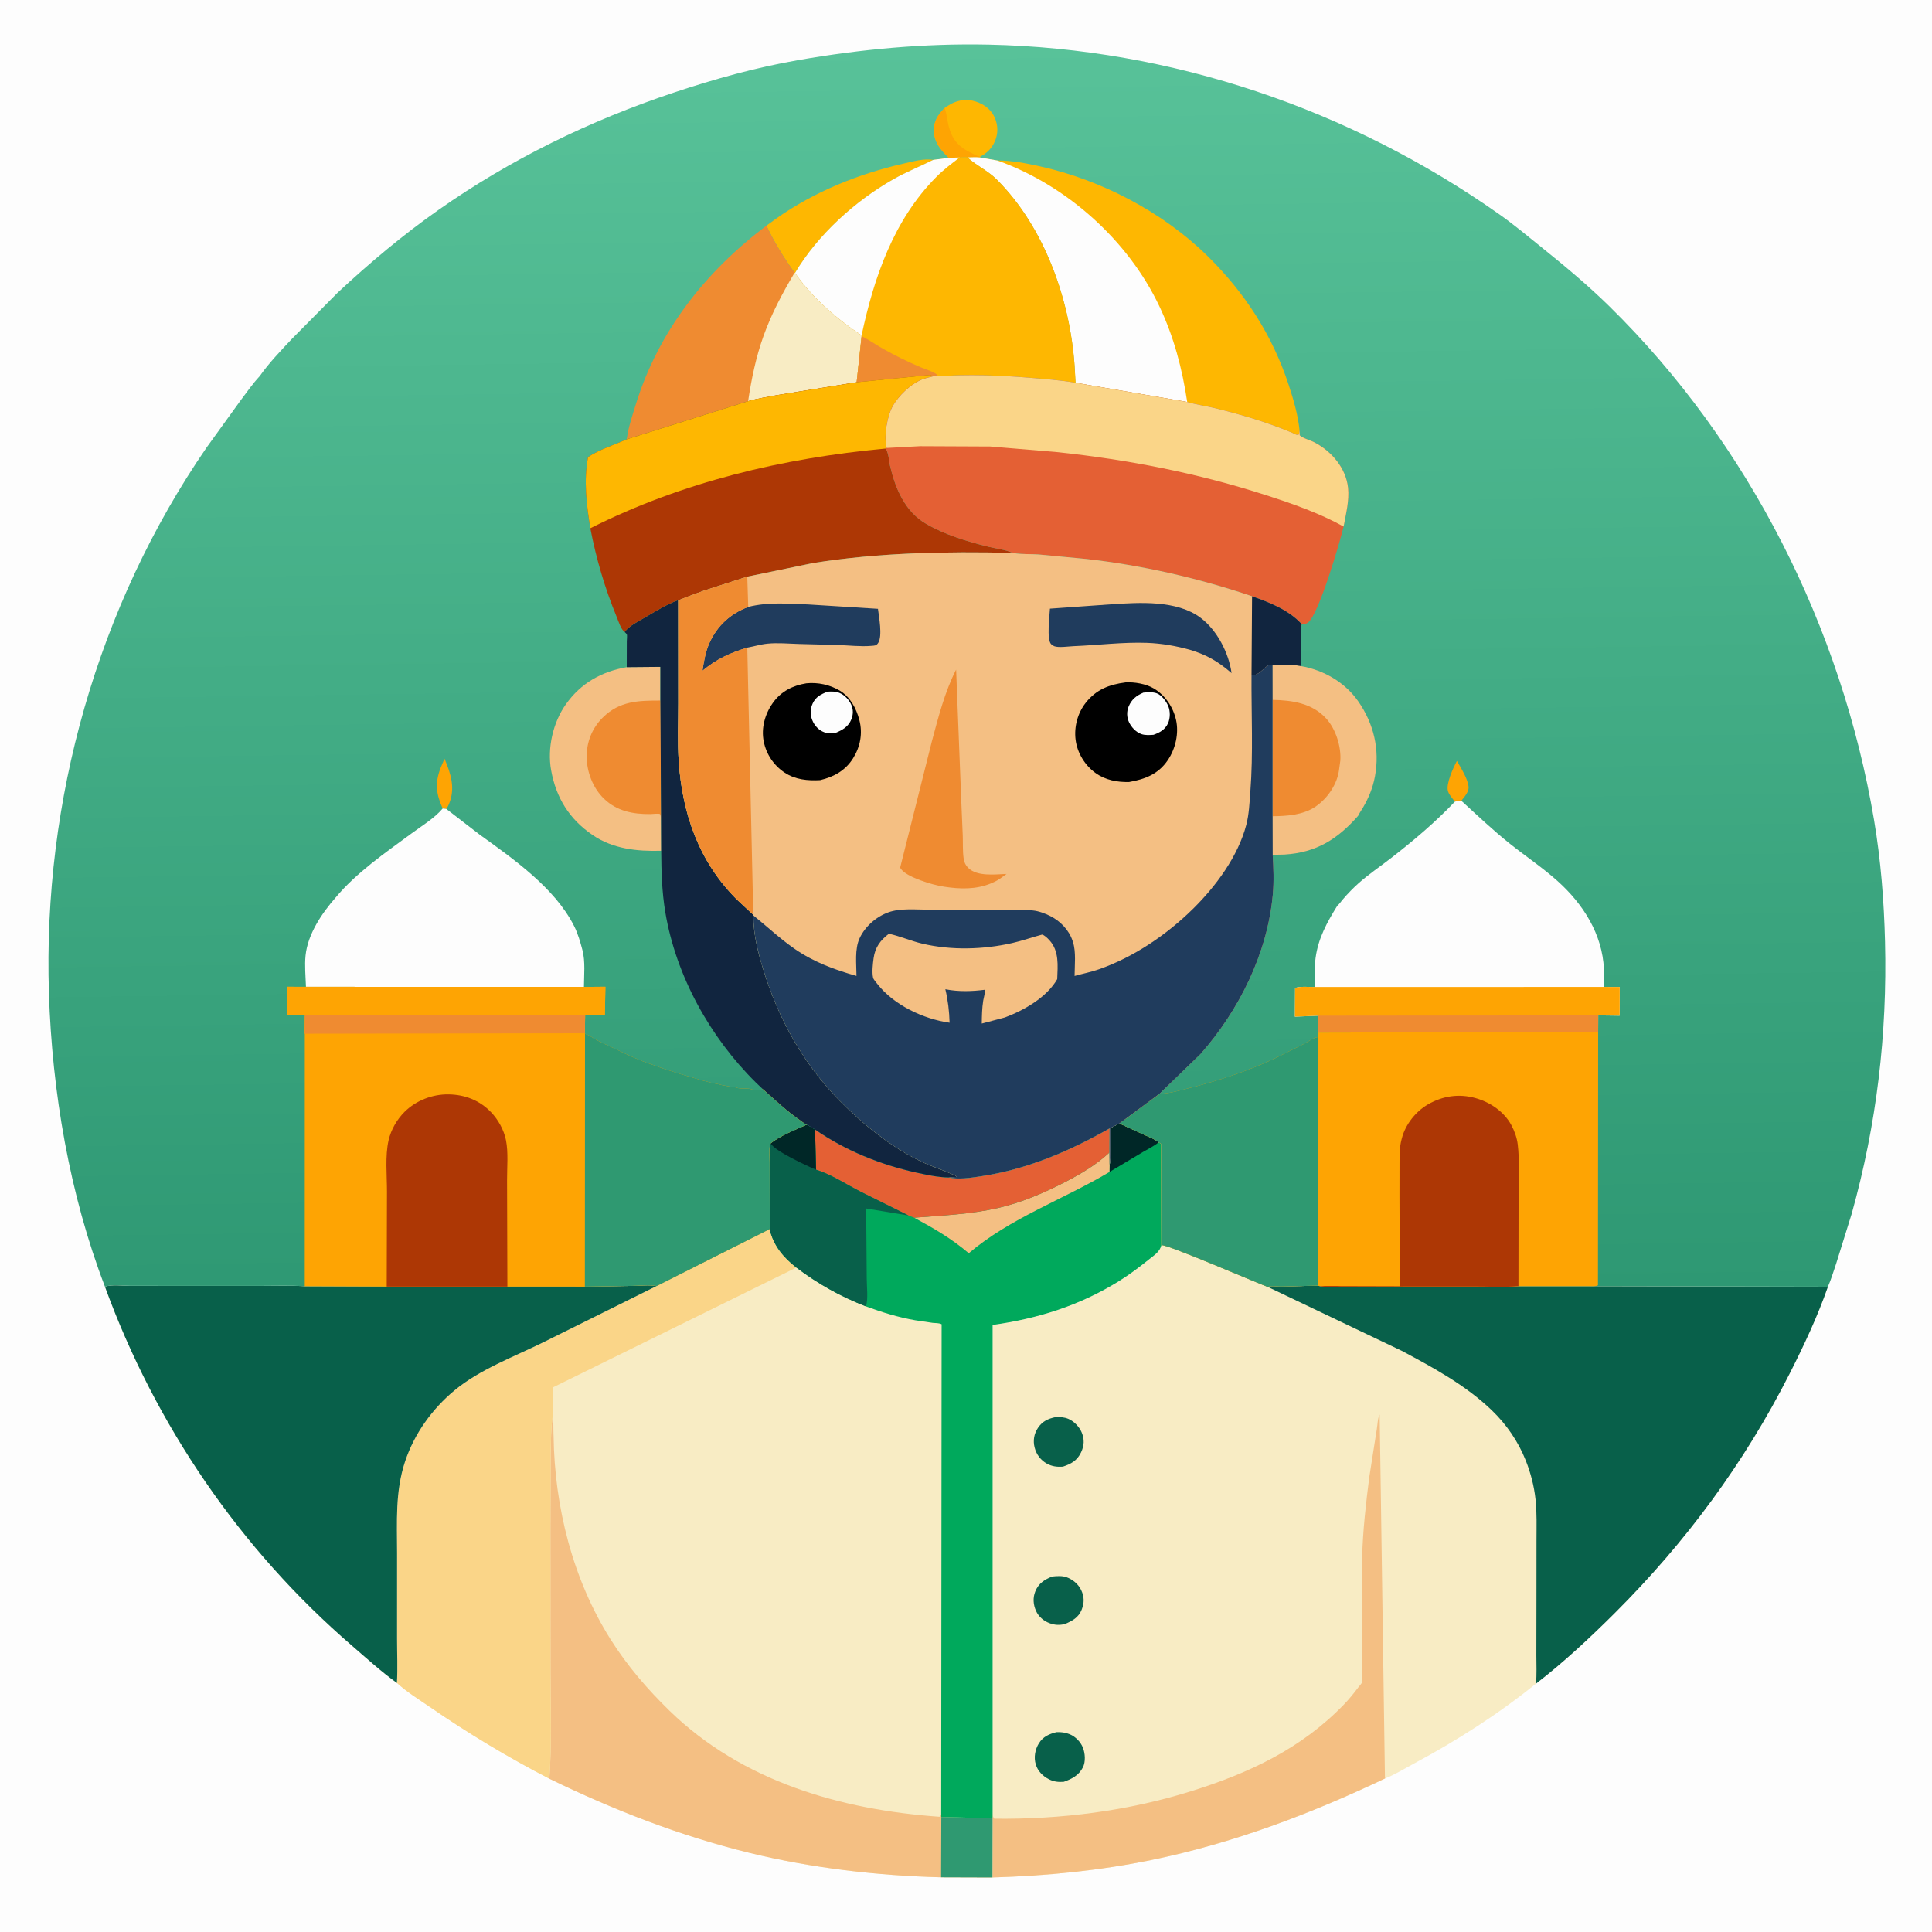 <svg version="1.1" xmlns="http://www.w3.org/2000/svg" style="display: block;" viewBox="0 0 2048 2048" width="1024" height="1024">
<defs>
	<linearGradient id="Gradient1" gradientUnits="userSpaceOnUse" x1="1029.47" y1="1375.78" x2="1010.75" y2="46.961">
		<stop class="stop0" offset="0" stop-opacity="1" stop-color="rgb(46,152,115)"/>
		<stop class="stop1" offset="1" stop-opacity="1" stop-color="rgb(88,194,153)"/>
	</linearGradient>
</defs>
<path transform="translate(0,0)" fill="rgb(253,253,253)" d="M -0 -0 L 2048 0 L 2048 2048 L -0 2048 L -0 -0 z"/>
<path transform="translate(0,0)" fill="rgb(248,236,196)" d="M 1231.13 1319.92 C 1236.25 1318.47 1330.74 1359.3 1344.18 1364.32 C 1347.01 1362.48 1354.03 1363.8 1357.5 1363.81 L 1397.14 1362.81 L 1398.3 1363.17 C 1405.93 1364.84 1415.15 1363.83 1423.05 1363.84 L 1472.5 1363.84 L 1562.82 1363.79 C 1578.25 1363.77 1594.27 1364.64 1609.62 1363.41 L 1684.5 1363.43 L 1937.68 1363.96 C 1926.59 1395.7 1912.24 1426.22 1897.05 1456.17 C 1849.02 1550.91 1786.75 1635.12 1711.59 1710.04 C 1685.42 1736.13 1657.48 1762.18 1628.18 1784.77 C 1588.01 1817.25 1544.13 1845.23 1498.62 1869.58 C 1488.87 1874.8 1478.55 1881.26 1468.3 1885.21 C 1389.19 1922.89 1306.94 1953.96 1220.89 1971.61 C 1165.2 1983.04 1108.78 1988.51 1052.02 1990.19 L 1052.15 1927.44 L 1052.21 1920.65 L 1052.21 1404.52 C 1100.45 1397.7 1144.18 1384.05 1185.91 1358.21 C 1197.27 1351.17 1207.89 1343.12 1218.31 1334.77 C 1223.74 1330.43 1229.49 1326.88 1231.13 1319.92 z"/>
<path transform="translate(0,0)" fill="rgb(8,96,74)" d="M 1115.17 1671.2 C 1119.87 1670.67 1125.93 1670.23 1130.44 1671.84 C 1137.02 1674.19 1143.07 1679.16 1146.08 1685.53 C 1149.49 1692.73 1149.5 1699.03 1146.6 1706.36 C 1143.26 1714.8 1136.64 1718.15 1128.86 1721.57 C 1123.12 1722.91 1118.09 1722.75 1112.5 1720.63 C 1106.22 1718.26 1100.9 1713.68 1098.16 1707.5 C 1095.27 1700.98 1094.75 1693.74 1097.39 1687.1 C 1100.83 1678.45 1107.01 1674.61 1115.17 1671.2 z"/>
<path transform="translate(0,0)" fill="rgb(8,96,74)" d="M 1118.88 1502.2 C 1123.47 1501.96 1128.24 1502.24 1132.52 1504.07 C 1138.62 1506.66 1144.27 1512.62 1146.76 1518.74 C 1149.7 1525.95 1149.31 1532.43 1145.99 1539.5 C 1141.82 1548.34 1135.45 1551.79 1126.63 1554.74 C 1120.57 1555.14 1114.98 1554.46 1109.61 1551.45 C 1103.12 1547.82 1098.54 1541.68 1096.73 1534.45 C 1094.88 1527.02 1096.06 1519.9 1100.33 1513.54 C 1105 1506.6 1110.96 1503.88 1118.88 1502.2 z"/>
<path transform="translate(0,0)" fill="rgb(8,96,74)" d="M 1119.78 1836.18 C 1124.6 1835.89 1129.54 1836.52 1134.03 1838.4 C 1140.16 1840.98 1145.52 1846.48 1147.95 1852.66 C 1150.31 1858.65 1150.93 1867.62 1147.92 1873.5 C 1143.6 1881.93 1136.14 1885.83 1127.56 1888.82 C 1121.8 1889.2 1117.15 1888.75 1111.92 1886.11 C 1105.45 1882.85 1100.09 1877.43 1097.96 1870.38 C 1095.69 1862.85 1097.19 1854.53 1101.3 1847.93 C 1105.66 1840.94 1112.1 1838.11 1119.78 1836.18 z"/>
<path transform="translate(0,0)" fill="rgb(244,191,131)" d="M 1052.21 1920.65 C 1052.48 1923.46 1052.1 1925.74 1054 1927.91 C 1124.54 1928.73 1195.57 1919.77 1262.99 1898.65 C 1324.42 1879.4 1379.49 1853.66 1424.85 1806.62 C 1430.3 1800.95 1435.17 1794.89 1439.9 1788.62 C 1440.85 1787.35 1443.42 1784.67 1443.87 1783.24 C 1444.35 1781.72 1443.77 1777.88 1443.75 1776.19 L 1443.68 1759.32 L 1443.95 1649.99 C 1444.7 1622.13 1447.98 1593.2 1451.53 1565.57 L 1459.48 1514.87 C 1460.32 1510.05 1460.25 1503.82 1462.5 1499.52 L 1468.08 1883.25 L 1468.3 1885.21 C 1389.19 1922.89 1306.94 1953.96 1220.89 1971.61 C 1165.2 1983.04 1108.78 1988.51 1052.02 1990.19 L 1052.15 1927.44 L 1052.21 1920.65 z"/>
<path transform="translate(0,0)" fill="rgb(8,96,74)" d="M 1397.14 1362.81 L 1398.3 1363.17 C 1405.93 1364.84 1415.15 1363.83 1423.05 1363.84 L 1472.5 1363.84 L 1562.82 1363.79 C 1578.25 1363.77 1594.27 1364.64 1609.62 1363.41 L 1684.5 1363.43 L 1937.68 1363.96 C 1926.59 1395.7 1912.24 1426.22 1897.05 1456.17 C 1849.02 1550.91 1786.75 1635.12 1711.59 1710.04 C 1685.42 1736.13 1657.48 1762.18 1628.18 1784.77 C 1629.17 1775 1628.58 1764.5 1628.6 1754.66 L 1628.69 1697.34 L 1628.74 1632.81 C 1628.74 1618.38 1629.28 1603.83 1627.73 1589.47 C 1626.21 1575.29 1622.64 1561.52 1617.4 1548.26 C 1609.44 1528.15 1596.87 1509.85 1581.29 1494.9 C 1553.58 1468.31 1519.33 1449.74 1485.7 1431.82 L 1344.18 1364.32 C 1347.01 1362.48 1354.03 1363.8 1357.5 1363.81 L 1397.14 1362.81 z"/>
<path transform="translate(0,0)" fill="rgb(248,236,196)" d="M 1186.6 1190.91 L 1213.68 1203.26 C 1218.51 1205.45 1224.15 1207.46 1228.21 1210.89 L 1230.89 1212.5 L 1231.13 1319.92 C 1229.49 1326.88 1223.74 1330.43 1218.31 1334.77 C 1207.89 1343.12 1197.27 1351.17 1185.91 1358.21 C 1144.18 1384.05 1100.45 1397.7 1052.21 1404.52 L 1052.21 1920.65 L 1052.15 1927.44 L 1052.02 1990.19 L 997.582 1990.02 C 929.822 1988.31 859.893 1980.17 794 1963.99 C 720.56 1945.97 650.209 1918.57 582.324 1885.52 C 538.45 1862.81 496.266 1837.45 455.596 1809.4 C 444.16 1801.52 430.915 1793.38 420.756 1783.97 C 403.874 1771.84 388.47 1757.73 372.747 1744.16 C 254.704 1642.32 164.623 1510.43 111.266 1363.96 C 117.991 1361.46 130.368 1363.02 137.775 1363.03 L 202.928 1363.11 L 278.008 1363.08 C 292.96 1363.07 308.127 1362.54 323.049 1363.48 L 409.936 1363.85 L 537.842 1363.85 L 619.97 1363.89 L 670.543 1363.09 C 678.641 1362.94 688.186 1361.79 696.066 1363.21 L 815.845 1302.87 C 816.81 1296.16 815.936 1288.09 815.917 1281.26 L 815.831 1232.14 C 815.835 1226.11 814.632 1217.41 816.868 1211.98 C 827.205 1203.73 843.116 1197.6 855.264 1192.12 L 863.987 1197.31 C 896.277 1219.71 933.652 1234.78 972 1243.12 C 983.098 1245.54 994.544 1247.99 1005.94 1248.16 C 1015.86 1250.55 1029.13 1248.52 1039.12 1247.03 C 1088.7 1239.65 1132.91 1220.64 1176.24 1196.14 L 1176.14 1221.64 L 1176.25 1234.54 C 1177.39 1230.1 1176.99 1225.27 1177 1220.7 L 1177.04 1195.83 L 1186.6 1190.91 z"/>
<path transform="translate(0,0)" fill="rgb(244,191,131)" d="M 582.324 1885.52 C 585.035 1848.23 583.639 1810.4 583.552 1773.01 L 583.461 1620.69 L 583.699 1540.65 C 584.059 1527.97 583.954 1515.14 585.647 1502.56 L 586.818 1522.32 C 587.843 1597.29 607.032 1674.04 647.262 1737.83 C 664.951 1765.88 686.176 1790.59 709.926 1813.67 C 786.956 1888.52 891.372 1918.5 996 1925.85 L 997.702 1923.84 L 997.824 1926.12 L 1033.29 1926.98 C 1039.45 1927.02 1046.08 1926.58 1052.15 1927.44 L 1052.02 1990.19 L 997.582 1990.02 C 929.822 1988.31 859.893 1980.17 794 1963.99 C 720.56 1945.97 650.209 1918.57 582.324 1885.52 z"/>
<path transform="translate(0,0)" fill="rgb(47,153,113)" d="M 997.824 1926.12 L 1033.29 1926.98 C 1039.45 1927.02 1046.08 1926.58 1052.15 1927.44 L 1052.02 1990.19 L 997.582 1990.02 L 997.824 1926.12 z"/>
<path transform="translate(0,0)" fill="rgb(250,213,136)" d="M 696.066 1363.21 L 815.845 1302.87 C 819.862 1320.35 830.275 1332.72 844.182 1343.66 L 585.778 1470.88 L 586.818 1522.32 L 585.647 1502.56 C 583.954 1515.14 584.059 1527.97 583.699 1540.65 L 583.461 1620.69 L 583.552 1773.01 C 583.639 1810.4 585.035 1848.23 582.324 1885.52 C 538.45 1862.81 496.266 1837.45 455.596 1809.4 C 444.16 1801.52 430.915 1793.38 420.756 1783.97 C 421.634 1768.42 420.893 1752.46 420.894 1736.85 L 420.908 1646.5 C 420.902 1613.18 418.753 1581.28 429.441 1549.15 C 439.196 1519.82 458.166 1493.45 481.881 1473.81 C 508.527 1451.73 544.477 1438.37 575.394 1423.16 L 696.066 1363.21 z"/>
<path transform="translate(0,0)" fill="rgb(0,169,92)" d="M 1186.6 1190.91 L 1213.68 1203.26 C 1218.51 1205.45 1224.15 1207.46 1228.21 1210.89 L 1230.89 1212.5 L 1231.13 1319.92 C 1229.49 1326.88 1223.74 1330.43 1218.31 1334.77 C 1207.89 1343.12 1197.27 1351.17 1185.91 1358.21 C 1144.18 1384.05 1100.45 1397.7 1052.21 1404.52 L 1052.21 1920.65 L 1052.15 1927.44 C 1046.08 1926.58 1039.45 1927.02 1033.29 1926.98 L 997.824 1926.12 L 997.702 1923.84 L 998.167 1403.78 C 995.635 1402.35 991.701 1402.6 988.801 1402.3 L 970.205 1399.54 C 952.323 1396.44 935.004 1391.11 918.004 1384.85 C 890.915 1374.3 867.31 1361.13 844.182 1343.66 C 830.275 1332.72 819.862 1320.35 815.845 1302.87 C 816.81 1296.16 815.936 1288.09 815.917 1281.26 L 815.831 1232.14 C 815.835 1226.11 814.632 1217.41 816.868 1211.98 C 827.205 1203.73 843.116 1197.6 855.264 1192.12 L 863.987 1197.31 C 896.277 1219.71 933.652 1234.78 972 1243.12 C 983.098 1245.54 994.544 1247.99 1005.94 1248.16 C 1015.86 1250.55 1029.13 1248.52 1039.12 1247.03 C 1088.7 1239.65 1132.91 1220.64 1176.24 1196.14 L 1176.14 1221.64 L 1176.25 1234.54 C 1177.39 1230.1 1176.99 1225.27 1177 1220.7 L 1177.04 1195.83 L 1186.6 1190.91 z"/>
<path transform="translate(0,0)" fill="rgb(0,39,39)" d="M 1186.6 1190.91 L 1213.68 1203.26 C 1218.51 1205.45 1224.15 1207.46 1228.21 1210.89 C 1223.34 1214.94 1217.49 1217.64 1212.05 1220.86 L 1176.1 1242.32 L 1176.25 1234.54 C 1177.39 1230.1 1176.99 1225.27 1177 1220.7 L 1177.04 1195.83 L 1186.6 1190.91 z"/>
<path transform="translate(0,0)" fill="rgb(244,191,131)" d="M 969.012 1290.78 C 998.12 1288.56 1029.01 1287.14 1057.49 1280.62 C 1082.61 1274.87 1106.11 1264.84 1128.94 1253.05 C 1145.81 1244.34 1162.21 1234.69 1176.14 1221.64 L 1176.25 1234.54 L 1176.1 1242.32 C 1126.92 1271.68 1070.95 1291.05 1026.93 1328.47 C 1008.61 1312.91 990.077 1302.15 969.012 1290.78 z"/>
<path transform="translate(0,0)" fill="rgb(228,96,52)" d="M 1005.94 1248.16 C 1015.86 1250.55 1029.13 1248.52 1039.12 1247.03 C 1088.7 1239.65 1132.91 1220.64 1176.24 1196.14 L 1176.14 1221.64 C 1162.21 1234.69 1145.81 1244.34 1128.94 1253.05 C 1106.11 1264.84 1082.61 1274.87 1057.49 1280.62 C 1029.01 1287.14 998.12 1288.56 969.012 1290.78 L 963.151 1288.49 L 912.536 1263.36 C 897.508 1255.72 881.003 1244.77 864.985 1239.9 L 863.987 1197.31 C 896.277 1219.71 933.652 1234.78 972 1243.12 C 983.098 1245.54 994.544 1247.99 1005.94 1248.16 z"/>
<path transform="translate(0,0)" fill="rgb(8,96,74)" d="M 816.868 1211.98 C 827.205 1203.73 843.116 1197.6 855.264 1192.12 L 863.987 1197.31 L 864.985 1239.9 C 881.003 1244.77 897.508 1255.72 912.536 1263.36 L 963.151 1288.49 L 918.171 1281.05 L 918.781 1355.51 C 918.796 1364.17 920.451 1376.61 918.004 1384.85 C 890.915 1374.3 867.31 1361.13 844.182 1343.66 C 830.275 1332.72 819.862 1320.35 815.845 1302.87 C 816.81 1296.16 815.936 1288.09 815.917 1281.26 L 815.831 1232.14 C 815.835 1226.11 814.632 1217.41 816.868 1211.98 z"/>
<path transform="translate(0,0)" fill="rgb(0,39,39)" d="M 816.868 1211.98 C 827.205 1203.73 843.116 1197.6 855.264 1192.12 L 863.987 1197.31 L 864.985 1239.9 C 855.492 1235.94 821.205 1220.14 816.868 1211.98 z"/>
<path transform="translate(0,0)" fill="rgb(8,96,74)" d="M 619.97 1363.89 L 670.543 1363.09 C 678.641 1362.94 688.186 1361.79 696.066 1363.21 L 575.394 1423.16 C 544.477 1438.37 508.527 1451.73 481.881 1473.81 C 458.166 1493.45 439.196 1519.82 429.441 1549.15 C 418.753 1581.28 420.902 1613.18 420.908 1646.5 L 420.894 1736.85 C 420.893 1752.46 421.634 1768.42 420.756 1783.97 C 403.874 1771.84 388.47 1757.73 372.747 1744.16 C 254.704 1642.32 164.623 1510.43 111.266 1363.96 C 117.991 1361.46 130.368 1363.02 137.775 1363.03 L 202.928 1363.11 L 278.008 1363.08 C 292.96 1363.07 308.127 1362.54 323.049 1363.48 L 409.936 1363.85 L 537.842 1363.85 L 619.97 1363.89 z"/>
<path transform="translate(0,0)" fill="url(#Gradient1)" d="M 275.239 398.811 C 285.2 384.665 297.793 371.587 309.641 358.99 L 357.958 310.209 C 391.589 278.853 427.103 249.013 464.742 222.562 C 541.443 168.66 625.155 127.896 713.995 98.223 C 757.36 83.738 801.242 71.519 846.339 63.68 C 913.135 52.069 979.96 45.874 1047.86 47.308 C 1242.05 51.408 1430.66 115.443 1589.18 227.066 C 1605.16 238.315 1620.3 251.035 1635.52 263.289 C 1659.74 282.804 1683.65 302.773 1705.87 324.587 C 1853.82 469.827 1952.07 665.276 1986.56 869.119 C 1993.75 911.648 1997.15 955.148 1998.21 998.237 C 2000.63 1096.41 1989.37 1191.93 1962.9 1286.61 L 1946.44 1339.42 C 1943.68 1347.46 1941.11 1356.21 1937.68 1363.96 L 1684.5 1363.43 L 1609.62 1363.41 C 1594.27 1364.64 1578.25 1363.77 1562.82 1363.79 L 1472.5 1363.84 L 1423.05 1363.84 C 1415.15 1363.83 1405.93 1364.84 1398.3 1363.17 L 1397.14 1362.81 L 1357.5 1363.81 C 1354.03 1363.8 1347.01 1362.48 1344.18 1364.32 C 1330.74 1359.3 1236.25 1318.47 1231.13 1319.92 L 1230.89 1212.5 L 1228.21 1210.89 C 1224.15 1207.46 1218.51 1205.45 1213.68 1203.26 L 1186.6 1190.91 L 1177.04 1195.83 L 1177 1220.7 C 1176.99 1225.27 1177.39 1230.1 1176.25 1234.54 L 1176.14 1221.64 L 1176.24 1196.14 C 1132.91 1220.64 1088.7 1239.65 1039.12 1247.03 C 1029.13 1248.52 1015.86 1250.55 1005.94 1248.16 C 994.544 1247.99 983.098 1245.54 972 1243.12 C 933.652 1234.78 896.277 1219.71 863.987 1197.31 L 855.264 1192.12 C 843.116 1197.6 827.205 1203.73 816.868 1211.98 C 814.632 1217.41 815.835 1226.11 815.831 1232.14 L 815.917 1281.26 C 815.936 1288.09 816.81 1296.16 815.845 1302.87 L 696.066 1363.21 C 688.186 1361.79 678.641 1362.94 670.543 1363.09 L 619.97 1363.89 L 537.842 1363.85 L 409.936 1363.85 L 323.049 1363.48 C 308.127 1362.54 292.96 1363.07 278.008 1363.08 L 202.928 1363.11 L 137.775 1363.03 C 130.368 1363.02 117.991 1361.46 111.266 1363.96 C 73.715 1266.1 55.205 1157.42 51.859 1052.81 C 45.329 848.72 103.103 642.918 218.979 474.428 L 255.334 424.073 C 261.763 415.621 267.966 406.553 275.239 398.811 z"/>
<path transform="translate(0,0)" fill="rgb(254,164,3)" d="M 469.254 857.07 C 462.252 841.405 460.889 830.147 467.076 814 L 471.207 804.246 C 477.893 820.172 483.005 835.55 475.868 852.469 C 475.081 854.333 474.278 855.859 473.063 857.474 L 469.254 857.07 z"/>
<path transform="translate(0,0)" fill="rgb(254,164,3)" d="M 1542.18 849.851 L 1542.03 849.538 C 1539.57 846.211 1536.27 842.855 1534.97 838.849 C 1532.46 831.128 1540.58 813.75 1544.37 806.636 C 1548.68 814.115 1555.9 825.366 1556.74 834 C 1557.08 837.508 1555.01 841.142 1552.98 843.853 L 1549.07 848.834 C 1546.77 849.048 1544.35 849.045 1542.18 849.851 z"/>
<path transform="translate(0,0)" fill="rgb(254,183,1)" d="M 1001.31 114.456 C 1006.46 110.884 1010.35 108.504 1016.5 106.955 L 1017.79 106.611 C 1025.98 104.564 1035.74 107.171 1042.77 111.5 C 1050.09 116.011 1054.74 122.67 1056.54 131.109 C 1058.34 139.504 1056.47 147.93 1051.76 155.053 C 1048.58 159.846 1044.04 163.525 1038.94 166.095 L 1038.86 166.917 C 1034.46 166.457 1029.99 166.762 1025.57 166.881 C 1023.58 166.302 1019.42 166.9 1017.23 166.956 L 1005.69 167.26 C 997.53 159.162 990.5 151.324 990.033 139.156 C 989.622 128.446 994.258 121.856 1001.31 114.456 z"/>
<path transform="translate(0,0)" fill="rgb(254,164,3)" d="M 1001.31 114.456 L 1001.61 115.226 C 1004.07 122.052 1004.15 129.5 1006.46 136.557 L 1007.02 138.303 C 1010.8 149.677 1017.86 156.418 1028.57 161.618 L 1033.88 164.294 C 1035.58 165.179 1037.1 165.634 1038.94 166.095 L 1038.86 166.917 C 1034.46 166.457 1029.99 166.762 1025.57 166.881 C 1023.58 166.302 1019.42 166.9 1017.23 166.956 L 1005.69 167.26 C 997.53 159.162 990.5 151.324 990.033 139.156 C 989.622 128.446 994.258 121.856 1001.31 114.456 z"/>
<path transform="translate(0,0)" fill="rgb(254,183,1)" d="M 812.452 239.223 L 822.76 231.711 C 862.974 203.301 910.111 184.211 958.014 173.363 C 967.736 171.162 979.293 167.79 989.268 169.47 C 975.225 176.493 960.837 182.174 947.127 189.953 C 906.327 213.102 866.862 248.845 842.781 289.306 L 842.28 289.117 C 830.76 273.11 820.886 257.054 812.452 239.223 z"/>
<path transform="translate(0,0)" fill="rgb(244,191,131)" d="M 1348.94 704.556 C 1358.62 705.054 1369.51 704.04 1378.95 706.051 C 1403.04 710.26 1425.67 723.129 1439.86 743.537 C 1456.26 767.121 1462.76 794.426 1457.54 822.843 C 1455.26 835.253 1451.03 845.332 1444.76 856.231 C 1444.11 857.368 1439.57 864.277 1439.67 864.815 C 1417.81 889.672 1395.25 903.831 1361.52 905.87 L 1349.11 906.139 L 1349 865.254 L 1349 741.88 L 1348.94 704.556 z"/>
<path transform="translate(0,0)" fill="rgb(239,139,49)" d="M 1349 741.88 C 1369.8 742.332 1390.71 745.291 1405.68 761.5 C 1415.94 772.602 1421.85 791.395 1420.8 806.359 L 1419.32 817 L 1419.05 818.588 C 1416.41 833.033 1406.28 847.243 1394.13 855.295 C 1380.96 864.015 1364.29 865.068 1349 865.254 L 1349 741.88 z"/>
<path transform="translate(0,0)" fill="rgb(244,191,131)" d="M 664.375 707.202 L 700.025 706.893 L 700.026 742.593 L 700.777 869.907 L 700.907 901.864 C 675.266 902.608 649.67 899.904 628.031 885.091 C 603.429 868.25 589.485 845.656 584.22 816.581 C 579.963 793.067 586.128 765.854 599.974 746.385 C 615.869 724.036 637.743 711.909 664.375 707.202 z"/>
<path transform="translate(0,0)" fill="rgb(239,139,49)" d="M 700.026 742.593 L 700.777 869.907 C 700.714 868.873 700.474 863.229 699.5 862.862 C 697.637 862.161 691.443 862.963 689.198 862.976 C 670.81 863.083 653.942 859.873 640.278 846.697 C 628.473 835.314 621.935 818.278 621.914 801.989 C 621.893 786.099 627.748 771.712 639.1 760.5 C 656.857 742.96 676.934 742.607 700.026 742.593 z"/>
<path transform="translate(0,0)" fill="rgb(239,139,49)" d="M 812.452 239.223 C 820.886 257.054 830.76 273.11 842.28 289.117 L 842.781 289.306 C 860.414 315.101 887.389 338.364 913.319 355.49 L 913.361 356.312 L 908.084 405.201 L 824.5 418.731 C 814.233 420.699 803.034 422.312 793.04 425.26 L 664.361 465.662 L 664.575 464.099 C 666.313 452.245 670.351 440.412 673.871 429 C 697.899 351.097 747.955 287.781 812.452 239.223 z"/>
<path transform="translate(0,0)" fill="rgb(248,236,196)" d="M 842.28 289.117 L 842.781 289.306 C 860.414 315.101 887.389 338.364 913.319 355.49 L 913.361 356.312 L 908.084 405.201 L 824.5 418.731 C 814.233 420.699 803.034 422.312 793.04 425.26 C 796.574 401.664 801.323 378.496 809.411 355.994 C 817.938 332.272 829.459 310.731 842.28 289.117 z"/>
<path transform="translate(0,0)" fill="rgb(17,37,63)" d="M 662.071 669.892 C 667.349 663.179 676.209 658.876 683.469 654.648 C 694.594 648.168 706.812 640.531 718.94 636.146 L 719.012 745.555 C 719.041 765.835 718.101 786.717 719.472 806.927 C 723.248 862.617 740.847 913.3 780.938 953.382 L 798.504 969.754 L 798.668 970.482 C 798.57 990.143 803.28 1008.63 808.974 1027.28 C 825.018 1079.82 851.64 1127.99 890.505 1167.17 C 915.473 1192.33 944.882 1216.29 977.11 1231.54 C 987.579 1236.5 998.584 1239.88 1009.04 1244.57 C 1010.71 1245.32 1013.24 1245.82 1013.83 1247.57 L 1005.94 1248.16 C 994.544 1247.99 983.098 1245.54 972 1243.12 C 933.652 1234.78 896.277 1219.71 863.987 1197.31 L 855.264 1192.12 C 852.872 1191.44 849.125 1188.27 847 1186.8 C 833.437 1177.4 821.19 1165.74 808.868 1154.79 L 801.178 1147.43 C 752.748 1099.64 716.49 1034.35 705.246 966.95 C 701.61 945.154 701.068 923.881 700.907 901.864 L 700.777 869.907 L 700.026 742.593 L 700.025 706.893 L 664.375 707.202 L 664.431 679.63 C 664.435 678.018 664.992 673.664 664.449 672.5 C 663.951 671.434 662.864 670.762 662.071 669.892 z"/>
<path transform="translate(0,0)" fill="rgb(253,253,253)" d="M 469.254 857.07 L 473.063 857.474 L 508.038 884.439 C 544.022 910.435 587.85 940.849 608.481 981.47 C 612.586 989.552 615.113 998.416 617.408 1007.14 C 620.581 1019.21 619.091 1033.78 618.978 1046.19 L 324.336 1046.07 C 323.976 1035.23 322.795 1023.54 323.917 1012.76 C 326.261 990.249 341.111 968.162 355.585 951.692 C 377.763 924.968 408.419 904 436.227 883.511 C 446.858 875.678 460.857 867.125 469.254 857.07 z"/>
<path transform="translate(0,0)" fill="rgb(254,183,1)" d="M 1025.57 166.881 C 1029.99 166.762 1034.46 166.457 1038.86 166.917 L 1057.46 170.198 C 1072.52 170.047 1087.91 173.111 1102.57 176.365 C 1167.25 190.73 1232.37 224.588 1279.78 271.133 C 1319.41 310.048 1348.65 354.992 1366.06 408 C 1371.16 423.524 1375.9 439.744 1377.57 456.056 L 1376.96 460.5 C 1374.54 461.778 1372.63 459.983 1370.19 458.944 C 1344.22 447.92 1316.96 439.847 1289.62 433.047 C 1279.36 430.497 1268.55 429.055 1258.49 426.112 L 1140.13 405.765 L 1139.1 387.704 C 1134.22 317.47 1107.1 240.805 1056.66 190.366 C 1047.35 181.056 1035.73 175.959 1026.19 167.457 L 1025.57 166.881 z"/>
<path transform="translate(0,0)" fill="rgb(253,253,253)" d="M 1025.57 166.881 C 1029.99 166.762 1034.46 166.457 1038.86 166.917 L 1057.46 170.198 C 1130.43 196.268 1195.82 254.523 1229.04 324.781 C 1244.44 357.351 1253.14 390.612 1258.49 426.112 L 1140.13 405.765 L 1139.1 387.704 C 1134.22 317.47 1107.1 240.805 1056.66 190.366 C 1047.35 181.056 1035.73 175.959 1026.19 167.457 L 1025.57 166.881 z"/>
<path transform="translate(0,0)" fill="rgb(254,183,1)" d="M 1017.23 166.956 C 1019.42 166.9 1023.58 166.302 1025.57 166.881 L 1026.19 167.457 C 1035.73 175.959 1047.35 181.056 1056.66 190.366 C 1107.1 240.805 1134.22 317.47 1139.1 387.704 L 1140.13 405.765 C 1124.28 402.962 1107.95 401.799 1091.92 400.465 C 1059.03 397.728 1026.04 396.721 993.107 398.845 L 989.48 398.868 C 987.498 398.112 986.201 397.221 984.076 397.632 L 908.084 405.201 L 913.361 356.312 L 913.319 355.49 C 887.389 338.364 860.414 315.101 842.781 289.306 C 866.862 248.845 906.327 213.102 947.127 189.953 C 960.837 182.174 975.225 176.493 989.268 169.47 L 1005.69 167.26 L 1017.23 166.956 z"/>
<path transform="translate(0,0)" fill="rgb(239,139,49)" d="M 913.361 356.312 C 921.165 360.248 928.363 365.369 935.984 369.668 C 948.761 376.877 962.194 383.465 975.692 389.217 C 979.041 390.644 992.397 394.946 993.502 397.748 L 993.107 398.845 L 989.48 398.868 C 987.498 398.112 986.201 397.221 984.076 397.632 L 908.084 405.201 L 913.361 356.312 z"/>
<path transform="translate(0,0)" fill="rgb(253,253,253)" d="M 1005.69 167.26 L 1017.23 166.956 C 1008.77 173.376 1000.17 179.884 992.67 187.425 C 947.295 233.055 926.43 294.044 913.319 355.49 C 887.389 338.364 860.414 315.101 842.781 289.306 C 866.862 248.845 906.327 213.102 947.127 189.953 C 960.837 182.174 975.225 176.493 989.268 169.47 L 1005.69 167.26 z"/>
<path transform="translate(0,0)" fill="rgb(253,253,253)" d="M 1542.18 849.851 C 1544.35 849.045 1546.77 849.048 1549.07 848.834 C 1565.96 864.276 1582.52 880.037 1600.43 894.307 C 1617.15 907.637 1635.38 919.854 1651.26 934.122 C 1678.31 958.416 1698.61 990.369 1700.24 1027.4 L 1700 1046.19 L 1716.95 1046.23 L 1716.88 1076.65 L 1694.17 1076.35 L 1694.11 1093.85 L 1397.57 1094.56 L 1397.56 1076.65 L 1372.65 1077.72 L 1372.84 1047.34 C 1378.08 1045.29 1387.96 1046.35 1393.82 1046.23 C 1393.69 1036.22 1393.23 1025.43 1394.56 1015.51 C 1397.39 994.51 1406.7 977.711 1417.63 960.091 C 1418.4 959.926 1422.72 954.277 1423.67 953.159 C 1428.71 947.254 1434.11 941.681 1439.9 936.5 C 1450.8 926.739 1463.25 918.413 1474.81 909.418 C 1498.81 890.744 1521.14 871.917 1542.18 849.851 z"/>
<path transform="translate(0,0)" fill="rgb(254,164,3)" d="M 1393.82 1046.23 L 1700 1046.19 L 1716.95 1046.23 L 1716.88 1076.65 L 1694.17 1076.35 L 1694.11 1093.85 L 1397.57 1094.56 L 1397.56 1076.65 L 1372.65 1077.72 L 1372.84 1047.34 C 1378.08 1045.29 1387.96 1046.35 1393.82 1046.23 z"/>
<path transform="translate(0,0)" fill="rgb(239,139,49)" d="M 1397.56 1076.65 L 1694.17 1076.35 L 1694.11 1093.85 L 1397.57 1094.56 L 1397.56 1076.65 z"/>
<path transform="translate(0,0)" fill="rgb(173,55,5)" d="M 908.084 405.201 L 984.076 397.632 C 986.201 397.221 987.498 398.112 989.48 398.868 C 984.844 400.081 979.576 401.106 975.247 403.16 C 964.394 408.312 953.056 419.244 946.887 429.541 C 940.486 440.226 936.592 462.581 939.903 474.871 L 938.391 475.532 C 941.978 478.406 942.284 488.602 943.401 493.402 C 949.092 517.874 959.253 542.357 982.031 555.455 C 1002.34 567.13 1024.97 573.863 1047.57 579.523 C 1055.82 581.589 1065.74 582.463 1073.35 586.084 C 1002.39 584.498 932.36 585.681 862.059 596.834 L 792.142 611.287 L 746.108 626.161 L 727.825 632.865 C 725.174 633.866 721.613 635.813 718.94 636.146 C 706.812 640.531 694.594 648.168 683.469 654.648 C 676.209 658.876 667.349 663.179 662.071 669.892 C 658.19 667.121 655.526 658.348 653.678 653.856 C 641.096 623.27 632.033 592.421 625.766 559.952 C 621.744 534.876 618.576 509.779 623.355 484.521 C 635.535 476.335 650.987 471.756 664.361 465.662 L 793.04 425.26 C 803.034 422.312 814.233 420.699 824.5 418.731 L 908.084 405.201 z"/>
<path transform="translate(0,0)" fill="rgb(254,183,1)" d="M 908.084 405.201 L 984.076 397.632 C 986.201 397.221 987.498 398.112 989.48 398.868 C 984.844 400.081 979.576 401.106 975.247 403.16 C 964.394 408.312 953.056 419.244 946.887 429.541 C 940.486 440.226 936.592 462.581 939.903 474.871 L 938.391 475.532 C 829.888 485.588 723.452 510.822 625.766 559.952 C 621.744 534.876 618.576 509.779 623.355 484.521 C 635.535 476.335 650.987 471.756 664.361 465.662 L 793.04 425.26 C 803.034 422.312 814.233 420.699 824.5 418.731 L 908.084 405.201 z"/>
<path transform="translate(0,0)" fill="rgb(228,96,52)" d="M 993.107 398.845 C 1026.04 396.721 1059.03 397.728 1091.92 400.465 C 1107.95 401.799 1124.28 402.962 1140.13 405.765 L 1258.49 426.112 C 1268.55 429.055 1279.36 430.497 1289.62 433.047 C 1316.96 439.847 1344.22 447.92 1370.19 458.944 C 1372.63 459.983 1374.54 461.778 1376.96 460.5 L 1377.57 456.056 L 1377.73 461.5 C 1382.01 465.024 1388.68 466.48 1393.67 469.096 C 1411.58 478.489 1426.74 496.183 1428.96 517 C 1430.41 530.59 1426.72 544.852 1424.26 558.154 C 1420.46 574.552 1397.73 651.951 1386.5 659.973 C 1384.56 661.355 1382.25 661.951 1379.9 661.664 C 1366.63 646.794 1345.68 638.453 1327.24 632.05 C 1270.73 612.926 1210.73 599.159 1151.41 592.519 L 1100.96 587.752 C 1092.59 587.167 1083.5 587.732 1075.28 586.412 L 1073.35 586.084 C 1065.74 582.463 1055.82 581.589 1047.57 579.523 C 1024.97 573.863 1002.34 567.13 982.031 555.455 C 959.253 542.357 949.092 517.874 943.401 493.402 C 942.284 488.602 941.978 478.406 938.391 475.532 L 939.903 474.871 C 936.592 462.581 940.486 440.226 946.887 429.541 C 953.056 419.244 964.394 408.312 975.247 403.16 C 979.576 401.106 984.844 400.081 989.48 398.868 L 993.107 398.845 z"/>
<path transform="translate(0,0)" fill="rgb(250,213,136)" d="M 993.107 398.845 C 1026.04 396.721 1059.03 397.728 1091.92 400.465 C 1107.95 401.799 1124.28 402.962 1140.13 405.765 L 1258.49 426.112 C 1268.55 429.055 1279.36 430.497 1289.62 433.047 C 1316.96 439.847 1344.22 447.92 1370.19 458.944 C 1372.63 459.983 1374.54 461.778 1376.96 460.5 L 1377.57 456.056 L 1377.73 461.5 C 1382.01 465.024 1388.68 466.48 1393.67 469.096 C 1411.58 478.489 1426.74 496.183 1428.96 517 C 1430.41 530.59 1426.72 544.852 1424.26 558.154 C 1398.76 543.952 1370.3 534.049 1342.59 525.088 C 1270.48 501.769 1196.22 487.259 1120.91 479.29 L 1049.55 473.306 L 975.32 472.969 L 939.903 474.871 C 936.592 462.581 940.486 440.226 946.887 429.541 C 953.056 419.244 964.394 408.312 975.247 403.16 C 979.576 401.106 984.844 400.081 989.48 398.868 L 993.107 398.845 z"/>
<path transform="translate(0,0)" fill="rgb(254,164,3)" d="M 1397.57 1094.56 L 1694.11 1093.85 L 1693.9 1362.5 C 1691.01 1363.89 1687.64 1363.46 1684.5 1363.43 L 1609.62 1363.41 C 1594.27 1364.64 1578.25 1363.77 1562.82 1363.79 L 1472.5 1363.84 L 1423.05 1363.84 C 1415.15 1363.83 1405.93 1364.84 1398.3 1363.17 L 1397.14 1362.81 L 1357.5 1363.81 C 1354.03 1363.8 1347.01 1362.48 1344.18 1364.32 C 1330.74 1359.3 1236.25 1318.47 1231.13 1319.92 L 1230.89 1212.5 L 1228.21 1210.89 C 1224.15 1207.46 1218.51 1205.45 1213.68 1203.26 L 1186.6 1190.91 L 1229.08 1159.43 C 1239.96 1159.25 1250.89 1155.85 1261.41 1153.2 C 1292.24 1145.41 1321.89 1135.62 1350.79 1122.26 L 1382.21 1106.57 C 1386.47 1104.34 1392.89 1099.58 1397.57 1099.31 L 1397.57 1094.56 z"/>
<path transform="translate(0,0)" fill="rgb(173,55,5)" d="M 1398.3 1363.17 L 1483.82 1363.41 L 1483.5 1268.19 L 1483.55 1234 C 1483.6 1225.32 1483.42 1216.42 1485.67 1207.99 L 1486.07 1206.44 C 1489.85 1191.98 1500.64 1178.3 1513.56 1170.79 C 1529.21 1161.69 1546.48 1159.14 1563.99 1163.98 C 1579.53 1168.28 1594.41 1178.34 1602.13 1192.74 C 1605.47 1198.97 1608 1206.05 1608.85 1213.1 C 1610.81 1229.43 1609.75 1246.6 1609.75 1263.07 L 1609.62 1363.41 C 1594.27 1364.64 1578.25 1363.77 1562.82 1363.79 L 1472.5 1363.84 L 1423.05 1363.84 C 1415.15 1363.83 1405.93 1364.84 1398.3 1363.17 z"/>
<path transform="translate(0,0)" fill="rgb(47,153,113)" d="M 1229.08 1159.43 C 1239.96 1159.25 1250.89 1155.85 1261.41 1153.2 C 1292.24 1145.41 1321.89 1135.62 1350.79 1122.26 L 1382.21 1106.57 C 1386.47 1104.34 1392.89 1099.58 1397.57 1099.31 L 1397.48 1283.51 L 1397.27 1337.7 C 1397.24 1345.84 1398.05 1354.81 1397.14 1362.81 L 1357.5 1363.81 C 1354.03 1363.8 1347.01 1362.48 1344.18 1364.32 C 1330.74 1359.3 1236.25 1318.47 1231.13 1319.92 L 1230.89 1212.5 L 1228.21 1210.89 C 1224.15 1207.46 1218.51 1205.45 1213.68 1203.26 L 1186.6 1190.91 L 1229.08 1159.43 z"/>
<path transform="translate(0,0)" fill="rgb(254,164,3)" d="M 324.336 1046.07 L 618.978 1046.19 L 641.759 1045.99 L 641.144 1076.37 L 620.253 1076 L 619.979 1095.26 L 620.128 1095.83 L 620.999 1096.13 C 623.378 1096.99 624.89 1097.83 627 1099.2 C 635.318 1104.61 644.634 1108.21 653.51 1112.5 C 665.675 1118.38 678.107 1124.29 691 1128.42 L 702 1132.4 L 721 1138.43 L 743.005 1144.88 C 748.944 1146.36 755.022 1148.28 761.065 1149.19 C 762.877 1149.46 764.261 1149.99 766 1150.41 L 769.005 1150.9 L 774.249 1151.95 C 776.354 1152.48 778.51 1152.12 780.456 1152.9 C 785.228 1154.82 792.952 1152.93 797.505 1154.95 C 800.063 1156.09 806.231 1155.52 808.868 1154.79 C 821.19 1165.74 833.437 1177.4 847 1186.8 C 849.125 1188.27 852.872 1191.44 855.264 1192.12 C 843.116 1197.6 827.205 1203.73 816.868 1211.98 C 814.632 1217.41 815.835 1226.11 815.831 1232.14 L 815.917 1281.26 C 815.936 1288.09 816.81 1296.16 815.845 1302.87 L 696.066 1363.21 C 688.186 1361.79 678.641 1362.94 670.543 1363.09 L 619.97 1363.89 L 537.842 1363.85 L 409.936 1363.85 L 323.049 1363.48 L 323.107 1095.75 L 323.253 1076.23 L 304.449 1076.43 L 304.276 1046.02 L 324.336 1046.07 z"/>
<path transform="translate(0,0)" fill="rgb(254,164,3)" d="M 324.336 1046.07 L 618.978 1046.19 L 641.759 1045.99 L 641.144 1076.37 L 620.253 1076 L 619.979 1095.26 L 323.107 1095.75 L 323.253 1076.23 L 304.449 1076.43 L 304.276 1046.02 L 324.336 1046.07 z"/>
<path transform="translate(0,0)" fill="rgb(239,139,49)" d="M 323.253 1076.23 L 620.253 1076 L 619.979 1095.26 L 323.107 1095.75 L 323.253 1076.23 z"/>
<path transform="translate(0,0)" fill="rgb(173,55,5)" d="M 409.936 1363.85 L 410.204 1262.97 C 410.232 1245.85 408.113 1225.49 411.91 1208.76 C 414.438 1197.62 420.834 1186.53 428.942 1178.53 C 441.123 1166.51 458.463 1159.8 475.538 1160.07 C 492.957 1160.34 508.519 1166.42 520.58 1179.02 C 528.148 1186.94 534.127 1197.71 536.327 1208.51 C 538.984 1221.55 537.429 1237.78 537.505 1251.17 L 537.842 1363.85 L 409.936 1363.85 z"/>
<path transform="translate(0,0)" fill="rgb(47,153,113)" d="M 620.128 1095.83 L 620.999 1096.13 C 623.378 1096.99 624.89 1097.83 627 1099.2 C 635.318 1104.61 644.634 1108.21 653.51 1112.5 C 665.675 1118.38 678.107 1124.29 691 1128.42 L 702 1132.4 L 721 1138.43 L 743.005 1144.88 C 748.944 1146.36 755.022 1148.28 761.065 1149.19 C 762.877 1149.46 764.261 1149.99 766 1150.41 L 769.005 1150.9 L 774.249 1151.95 C 776.354 1152.48 778.51 1152.12 780.456 1152.9 C 785.228 1154.82 792.952 1152.93 797.505 1154.95 C 800.063 1156.09 806.231 1155.52 808.868 1154.79 C 821.19 1165.74 833.437 1177.4 847 1186.8 C 849.125 1188.27 852.872 1191.44 855.264 1192.12 C 843.116 1197.6 827.205 1203.73 816.868 1211.98 C 814.632 1217.41 815.835 1226.11 815.831 1232.14 L 815.917 1281.26 C 815.936 1288.09 816.81 1296.16 815.845 1302.87 L 696.066 1363.21 C 688.186 1361.79 678.641 1362.94 670.543 1363.09 L 619.97 1363.89 L 620.128 1095.83 z"/>
<path transform="translate(0,0)" fill="rgb(244,191,131)" d="M 792.142 611.287 L 862.059 596.834 C 932.36 585.681 1002.39 584.498 1073.35 586.084 L 1075.28 586.412 C 1083.5 587.732 1092.59 587.167 1100.96 587.752 L 1151.41 592.519 C 1210.73 599.159 1270.73 612.926 1327.24 632.05 C 1345.68 638.453 1366.63 646.794 1379.9 661.664 C 1378.46 666.442 1378.97 671.867 1378.96 676.837 L 1378.95 706.051 C 1369.51 704.04 1358.62 705.054 1348.94 704.556 L 1349 741.88 L 1349 865.254 L 1349.11 906.139 C 1350 920.247 1350.54 934.245 1349.24 948.352 C 1343.48 1010.73 1313.63 1070.72 1272.58 1117.34 L 1229.08 1159.43 L 1186.6 1190.91 L 1177.04 1195.83 L 1177 1220.7 C 1176.99 1225.27 1177.39 1230.1 1176.25 1234.54 L 1176.14 1221.64 L 1176.24 1196.14 C 1132.91 1220.64 1088.7 1239.65 1039.12 1247.03 C 1029.13 1248.52 1015.86 1250.55 1005.94 1248.16 L 1013.83 1247.57 C 1013.24 1245.82 1010.71 1245.32 1009.04 1244.57 C 998.584 1239.88 987.579 1236.5 977.11 1231.54 C 944.882 1216.29 915.473 1192.33 890.505 1167.17 C 851.64 1127.99 825.018 1079.82 808.974 1027.28 C 803.28 1008.63 798.57 990.143 798.668 970.482 L 798.504 969.754 L 780.938 953.382 C 740.847 913.3 723.248 862.617 719.472 806.927 C 718.101 786.717 719.041 765.835 719.012 745.555 L 718.94 636.146 C 721.613 635.813 725.174 633.866 727.825 632.865 L 746.108 626.161 L 792.142 611.287 z"/>
<path transform="translate(0,0)" fill="rgb(17,37,63)" d="M 1327.24 632.05 C 1345.68 638.453 1366.63 646.794 1379.9 661.664 C 1378.46 666.442 1378.97 671.867 1378.96 676.837 L 1378.95 706.051 C 1369.51 704.04 1358.62 705.054 1348.94 704.556 C 1347.87 704.728 1345.09 704.822 1344.27 705.306 C 1339.92 707.861 1332.43 717.921 1326.67 715.142 L 1327.24 632.05 z"/>
<path transform="translate(0,0)" fill="rgb(32,60,93)" d="M 793.161 643.333 C 814.781 637.974 834.738 639.953 856.762 640.74 L 930.672 645.375 C 931.679 653.84 935.663 674.04 930.926 681.5 C 928.95 684.611 927.096 684.337 923.757 684.631 C 912.528 685.619 899.798 684.136 888.445 683.714 L 846.5 682.626 C 835.619 682.308 824.438 681.226 813.569 682.296 C 806.373 683.005 799.289 685.253 792.158 686.477 C 773.249 692.435 760.163 698.302 744.632 711.005 C 746.176 700.949 747.811 690.85 752.051 681.51 C 760.429 663.048 774.394 650.464 793.161 643.333 z"/>
<path transform="translate(0,0)" fill="rgb(32,60,93)" d="M 1178.2 640.562 C 1208.04 638.602 1247.43 636.024 1272.57 654.802 C 1290.1 667.899 1302.53 692.05 1305.53 713.525 C 1291.42 701.291 1279.41 694.277 1261.64 688.868 C 1246.68 684.681 1231.4 682.008 1215.86 681.441 C 1190.31 680.509 1163.79 683.937 1138.19 684.946 C 1133.23 685.142 1121.97 686.811 1117.5 684.989 C 1116.65 684.642 1114.92 683.493 1114.21 682.785 C 1109.31 677.844 1112.65 652.624 1112.98 645.198 L 1178.2 640.562 z"/>
<path transform="translate(0,0)" fill="rgb(0,0,0)" d="M 854.794 724.322 C 866.937 723.098 879.742 725.818 890.231 732.104 C 901.277 738.723 907.81 751.124 910.959 763.296 C 914.594 777.349 912.01 791.324 904.414 803.627 C 896.314 816.748 884 823.531 869.34 826.996 C 856.19 827.675 843.28 826.558 831.976 819.159 C 820.37 811.564 812.298 799.599 809.592 786.026 C 806.734 771.686 810.863 756.943 819.226 745.162 C 827.92 732.915 840.173 726.701 854.794 724.322 z"/>
<path transform="translate(0,0)" fill="rgb(253,253,253)" d="M 877.256 733.21 C 881.426 732.883 885.76 732.908 889.72 734.449 C 895.252 736.602 900.156 741.909 902.477 747.282 C 904.65 752.313 904.49 757.496 902.454 762.555 C 899.332 770.314 893.126 773.815 885.826 776.854 C 881.945 777.023 877.332 777.549 873.635 776.189 C 867.887 774.074 863.283 769.043 861.056 763.426 C 858.709 757.506 858.77 751.64 861.406 745.835 C 864.662 738.668 870.349 735.864 877.256 733.21 z"/>
<path transform="translate(0,0)" fill="rgb(0,0,0)" d="M 1193.12 723.379 C 1202.62 722.801 1214.87 724.909 1223.1 729.804 C 1235.13 736.962 1243.55 749.481 1246.63 763.065 C 1249.89 777.436 1246.02 793.894 1237.8 805.964 C 1227.8 820.637 1213.78 826.015 1196.89 828.956 C 1184.39 829.299 1171.76 826.916 1161.44 819.518 C 1150.04 811.357 1141.9 798.039 1140.17 784.125 C 1138.46 770.385 1142.33 755.906 1150.91 745 C 1162.02 730.867 1175.84 725.621 1193.12 723.379 z"/>
<path transform="translate(0,0)" fill="rgb(253,253,253)" d="M 1212.03 734.198 C 1216.76 733.817 1221.97 733.299 1226.5 735.055 C 1231.48 736.989 1236.28 743.529 1238.32 748.337 C 1240.67 753.852 1240.59 761.472 1238.05 766.904 C 1234.97 773.472 1229.28 776.649 1222.72 778.93 C 1218.7 779.225 1213.82 779.546 1210 778.192 C 1204.11 776.105 1199.43 771.045 1196.79 765.518 C 1194.35 760.423 1194.2 754.122 1196.4 748.916 C 1199.61 741.304 1204.61 737.401 1212.03 734.198 z"/>
<path transform="translate(0,0)" fill="rgb(239,139,49)" d="M 1013.53 709.816 L 1018.81 844.523 L 1020.56 886 C 1020.84 893.75 1020.37 901.932 1021.44 909.601 C 1022.04 913.918 1023.37 917.068 1026.52 920.14 C 1036 929.38 1054.78 926.84 1066.96 926.425 C 1063.53 928.788 1060.25 931.582 1056.57 933.559 C 1040.88 942.013 1024.05 942.882 1006.76 940.767 C 998.796 939.886 990.574 938.085 982.939 935.643 C 975.24 933.18 958.105 927.316 954.199 919.763 L 987.742 786.176 C 994.485 760.914 1001.54 733.159 1013.53 709.816 z"/>
<path transform="translate(0,0)" fill="rgb(239,139,49)" d="M 718.94 636.146 C 721.613 635.813 725.174 633.866 727.825 632.865 L 746.108 626.161 L 792.142 611.287 L 793.161 643.333 C 774.394 650.464 760.429 663.048 752.051 681.51 C 747.811 690.85 746.176 700.949 744.632 711.005 C 760.163 698.302 773.249 692.435 792.158 686.477 L 798.504 969.754 L 780.938 953.382 C 740.847 913.3 723.248 862.617 719.472 806.927 C 718.101 786.717 719.041 765.835 719.012 745.555 L 718.94 636.146 z"/>
<path transform="translate(0,0)" fill="rgb(32,60,93)" d="M 1326.67 715.142 C 1332.43 717.921 1339.92 707.861 1344.27 705.306 C 1345.09 704.822 1347.87 704.728 1348.94 704.556 L 1349 741.88 L 1349 865.254 L 1349.11 906.139 C 1350 920.247 1350.54 934.245 1349.24 948.352 C 1343.48 1010.73 1313.63 1070.72 1272.58 1117.34 L 1229.08 1159.43 L 1186.6 1190.91 L 1177.04 1195.83 L 1177 1220.7 C 1176.99 1225.27 1177.39 1230.1 1176.25 1234.54 L 1176.14 1221.64 L 1176.24 1196.14 C 1132.91 1220.64 1088.7 1239.65 1039.12 1247.03 C 1029.13 1248.52 1015.86 1250.55 1005.94 1248.16 L 1013.83 1247.57 C 1013.24 1245.82 1010.71 1245.32 1009.04 1244.57 C 998.584 1239.88 987.579 1236.5 977.11 1231.54 C 944.882 1216.29 915.473 1192.33 890.505 1167.17 C 851.64 1127.99 825.018 1079.82 808.974 1027.28 C 803.28 1008.63 798.57 990.143 798.668 970.482 C 813.349 982.296 826.938 995.189 842.5 1005.94 C 862.439 1019.71 884.726 1028.02 907.911 1034.5 C 907.873 1021.94 905.812 1006.13 911.251 994.5 C 917.109 981.97 928.869 971.762 941.728 967.121 C 954.432 962.536 971.147 964.292 984.582 964.31 L 1043.1 964.571 C 1059.97 964.67 1078.2 963.467 1094.91 965.136 C 1101.1 965.754 1107.97 968.348 1113.5 971.143 C 1124.02 976.465 1133.21 985.979 1136.94 997.265 L 1137.39 998.707 C 1140.82 1009.08 1139.15 1023.54 1139.1 1034.54 C 1147.67 1032.14 1156.38 1030.45 1164.81 1027.52 C 1201.79 1014.68 1236.91 990.74 1264.65 963.392 C 1288.91 939.477 1312.35 907.809 1321.09 874.486 C 1324.07 863.101 1324.5 851.171 1325.4 839.5 C 1328.6 798.319 1326.35 756.456 1326.67 715.142 z"/>
<path transform="translate(0,0)" fill="rgb(244,191,131)" d="M 942.264 989.807 C 954.317 992.433 965.826 997.554 977.939 1000.39 C 1008.56 1007.54 1042.42 1006.61 1072.95 999.684 C 1083.69 997.25 1094.02 993.531 1104.65 990.717 C 1107.3 991.346 1110.48 994.582 1112.37 996.635 C 1122.96 1008.1 1121.21 1023.58 1120.69 1037.93 C 1109.61 1057.28 1085.45 1070.98 1065.26 1078.53 L 1040.73 1085 C 1040.83 1076.81 1040.96 1068.76 1042.25 1060.66 C 1042.62 1058.29 1044.77 1050.87 1043.83 1049.2 C 1030.27 1050.93 1016.51 1051.37 1003.01 1048.8 L 1002.11 1048.61 C 1004.89 1060.35 1006.27 1072.07 1006.6 1084.12 C 978.655 1080.14 947.454 1065.4 929.817 1042.79 C 928.782 1041.46 925.893 1038.13 925.536 1036.57 C 924.182 1030.65 925.219 1021.74 926.056 1015.71 C 927.664 1004.12 933.235 996.741 942.264 989.807 z"/>
</svg>
